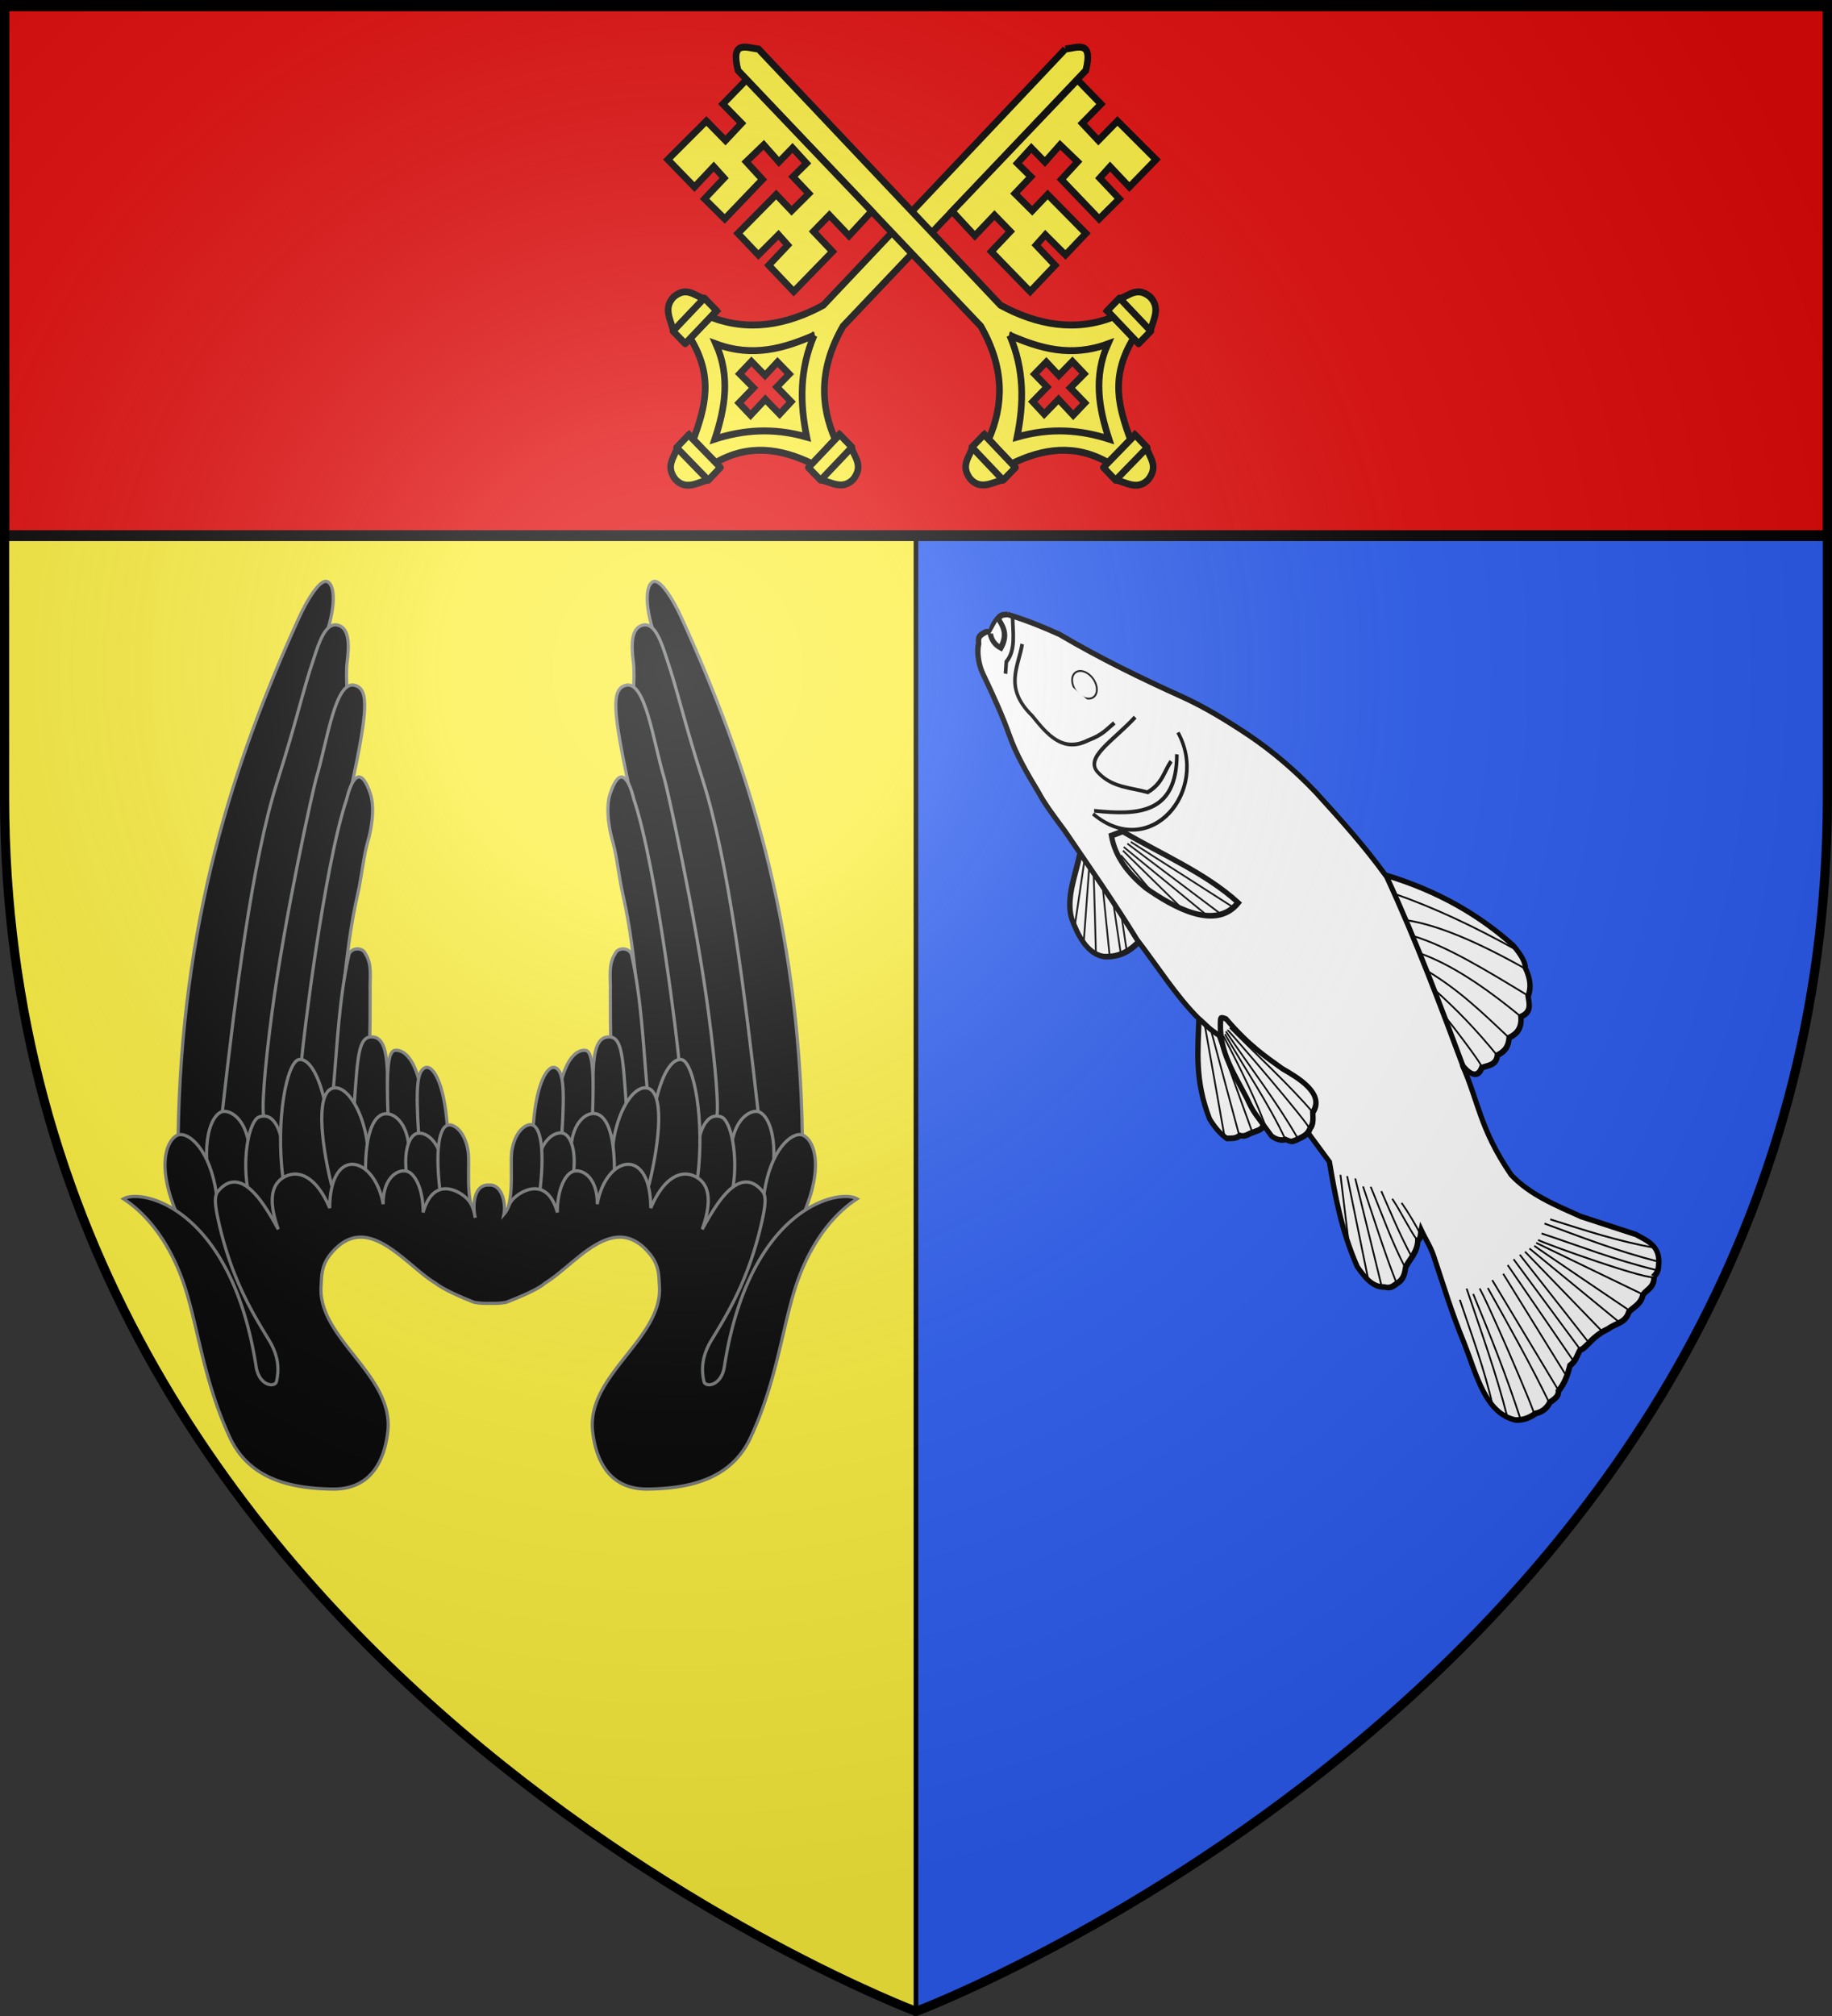 <svg xmlns="http://www.w3.org/2000/svg" xmlns:xlink="http://www.w3.org/1999/xlink" width="600" height="660" version="1.0"><rect width="100%" height="100%" fill="#333333" stroke="none"/><desc>Flag of Canton of Valais (Wallis)</desc><defs><radialGradient xlink:href="#b" id="j" cx="221.445" cy="226.331" r="300" fx="221.445" fy="226.331" gradientTransform="matrix(1.353 0 0 1.349 -77.63 -85.747)" gradientUnits="userSpaceOnUse"/><linearGradient id="b"><stop offset="0" style="stop-color:white;stop-opacity:.314"/><stop offset=".19" style="stop-color:white;stop-opacity:.251"/><stop offset=".6" style="stop-color:#6b6b6b;stop-opacity:.125"/><stop offset="1" style="stop-color:black;stop-opacity:.125"/></linearGradient></defs><g style="display:inline"><path d="M300 658.5V.59L1.5 2.175v258.552C1.5 546.18 300 658.5 300 658.5z" style="fill:#fcef3c;fill-opacity:1;fill-rule:evenodd;stroke:#000;stroke-width:1.5;stroke-linecap:butt;stroke-linejoin:miter;stroke-opacity:1;stroke-miterlimit:4;stroke-dasharray:none"/><path d="M300 659.25V1.34l298.5 1.586v258.552C598.5 546.93 300 659.25 300 659.25z" style="fill:#2b5df2;fill-opacity:1;fill-rule:evenodd;stroke:#000;stroke-width:1.5;stroke-linecap:butt;stroke-linejoin:miter;stroke-miterlimit:4;stroke-dasharray:none;stroke-opacity:1;display:inline"/><g style="fill:#e20909"><path d="M1.496 393.858h597.008v147.008H1.496z" style="fill:#e20909;fill-opacity:1;fill-rule:nonzero;stroke:#020000;stroke-width:3;stroke-linecap:butt;stroke-miterlimit:4;stroke-opacity:1;stroke-dasharray:none" transform="matrix(1 0 0 1.182 .004 -463.938)"/></g><g transform="matrix(.338 0 0 .34 -534.381 -86.904)"><g id="i" style="fill:#fcef3c"><path d="m188.521 19.62-1.061 459.17c16.877 52.672 47.301 94.482 96.177 116.155v38.196c-58.042 13.275-76.088 49.64-94.055 89.307l-41.754-.182c-14.002-47.594-48.39-73.443-92.308-89.125V589.64c44.952-17.018 79.424-49.406 94.43-110.345V19.878c20.628-35.41 28.398-12.372 38.571-.257z" style="fill:#fcef3c;fill-opacity:1;fill-rule:evenodd;stroke:#000;stroke-width:8.854;stroke-linecap:butt;stroke-linejoin:miter;stroke-miterlimit:4;stroke-opacity:1;stroke-dasharray:none" transform="matrix(-.518 -.53 -.512 .536 2720.986 392.23)"/><path d="M169.122 514.583c16.77 40.005 37.76 77.559 85.152 99.783-43.053 16.005-66.134 49.587-84.402 87.404-18.304-34.08-43.913-64.668-85.153-87.779 36.754-24.085 67.578-54.397 84.403-99.408z" style="fill:#fcef3c;fill-opacity:1;fill-rule:evenodd;stroke:#000;stroke-width:8.854;stroke-linecap:butt;stroke-linejoin:miter;stroke-miterlimit:4;stroke-opacity:1;stroke-dasharray:none" transform="matrix(-.518 -.53 -.512 .536 2720.986 392.23)"/><g style="fill:#fcef3c;fill-opacity:1;stroke-width:3;stroke-miterlimit:4;stroke-dasharray:none"><path d="m300.473 593.682 1.501 57.77h22.507c12.883-7.348 29.577-11.156 29.26-30.76-2.556-21.753-18.652-20.484-30.385-26.635z" style="fill:#fcef3c;fill-opacity:1;fill-rule:evenodd;stroke:#000;stroke-width:8.854;stroke-linecap:butt;stroke-linejoin:miter;stroke-miterlimit:4;stroke-opacity:1;stroke-dasharray:none" transform="matrix(-.518 -.53 -.512 .536 2734.928 396.208)"/><path d="M300.849 593.307h22.883v59.269h-22.883z" style="fill:#fcef3c;fill-opacity:1;stroke:#000;stroke-width:8.854;stroke-linecap:round;stroke-linejoin:round;stroke-miterlimit:4;stroke-opacity:1;stroke-dasharray:none" transform="matrix(-.518 -.53 -.512 .536 2734.928 396.208)"/></g><g style="fill:#fcef3c;fill-opacity:1;stroke-width:3;stroke-miterlimit:4;stroke-dasharray:none"><path d="m300.473 593.682 1.501 57.77h22.507c12.883-7.348 29.577-11.156 29.26-30.76-2.556-21.753-18.652-20.484-30.385-26.635z" style="fill:#fcef3c;fill-opacity:1;fill-rule:evenodd;stroke:#000;stroke-width:8.854;stroke-linecap:butt;stroke-linejoin:miter;stroke-miterlimit:4;stroke-opacity:1;stroke-dasharray:none" transform="matrix(.518 .53 -.512 .536 2542.612 196.608)"/><path d="M300.849 593.307h22.883v59.269h-22.883z" style="fill:#fcef3c;fill-opacity:1;stroke:#000;stroke-width:8.854;stroke-linecap:round;stroke-linejoin:round;stroke-miterlimit:4;stroke-opacity:1;stroke-dasharray:none" transform="matrix(.518 .53 -.512 .536 2542.612 196.608)"/></g><path d="m198.006 722.087-57.769 1.5v22.508c7.348 12.882 11.155 29.577 30.76 29.26 21.752-2.556 20.483-18.653 26.634-30.386z" style="fill:#fcef3c;fill-opacity:1;fill-rule:evenodd;stroke:#000;stroke-width:8.854;stroke-linecap:butt;stroke-linejoin:miter;stroke-miterlimit:4;stroke-opacity:1;stroke-dasharray:none" transform="matrix(-.518 -.53 -.512 .536 2720.986 392.23)"/><path d="M722.462-198.381h22.883v59.269h-22.883z" style="fill:#fcef3c;fill-opacity:1;stroke:#000;stroke-width:8.854;stroke-linecap:round;stroke-linejoin:round;stroke-miterlimit:4;stroke-opacity:1;stroke-dasharray:none" transform="matrix(-.512 .536 .518 .53 2720.986 392.23)"/><path d="M157.764 573.194h22.016l-.265 23.873h25.464v22.28l-25.73-.264.266 27.32-22.016.266.265-28.117h-26.79l.265-22.016h26.79z" style="fill:#e20909;fill-opacity:1;fill-rule:evenodd;stroke:#000;stroke-width:8.854;stroke-linecap:butt;stroke-linejoin:miter;stroke-miterlimit:4;stroke-opacity:1;stroke-dasharray:none" transform="matrix(-.518 -.53 -.512 .536 2720.986 392.23)"/><path d="M149.42 36.263h-44.033l.53 35.013-30.768.53-.531-35.543-71.087-1.061.53 49.867 36.605-.53-.53 20.159-37.136.53 1.061 37.136 71.088-.53.53-31.3 31.83 1.06-1.06 29.709h25.463l-.53 27.055-24.934-.53v30.239l-31.83-.53v-29.179l-71.087-.53v38.727l37.135.53-.53 18.037-36.075.53v47.216H76.74v-36.075h29.708v37.136l43.502-1.061z" style="fill:#fcef3c;fill-opacity:1;fill-rule:evenodd;stroke:#000;stroke-width:8.854;stroke-linecap:butt;stroke-linejoin:miter;stroke-miterlimit:4;stroke-opacity:1;stroke-dasharray:none" transform="matrix(-.518 -.53 -.512 .536 2720.986 392.23)"/></g><use xlink:href="#i" width="600" height="660" transform="matrix(-1 0 0 1 4929.248 0)"/><g style="fill:#000;stroke:#767877;stroke-opacity:1"><g style="fill:#000;stroke:#767877;stroke-opacity:1;display:inline"><g style="fill:#000;stroke:#767877;stroke-opacity:1"><path d="M-670.82 426.388c10.753-21.514 19.884-30.495 22.412 11.537l51.448 232.74c4.96 16.466 2.205 23.186-.842 23.422-3.332.258-9.091-8.404-13.43-17.739-32.468-69.865-57.894-146.58-59.588-249.96z" style="fill:#000;fill-opacity:1;fill-rule:evenodd;stroke:#767877;stroke-width:1.565;stroke-linecap:butt;stroke-linejoin:miter;stroke-miterlimit:4;stroke-opacity:1;stroke-dasharray:none" transform="matrix(1.963 0 0 -1.993 3070.429 2198.685)"/><path d="M-649.014 437.638c6.34 55.17 14.658 121.301 27.128 159.685 9.972 30.696 12.4 43.204 18.009 59.401 2.75 8.346 5.935 17.66 11.89 16.201 5.574-1.365 5.777-9.147 4.568-18.037-.902-6.63.614-25.468 1.175-21.252.562 4.216-42.134-198.213-42.134-198.213-4.94-29.34-12.71-14.751-20.636 2.215z" style="fill:#000;fill-opacity:1;fill-rule:evenodd;stroke:#767877;stroke-width:1.565;stroke-linecap:butt;stroke-linejoin:miter;stroke-miterlimit:4;stroke-opacity:1;stroke-dasharray:none" transform="matrix(1.963 0 0 -1.993 3070.429 2198.685)"/><path d="M-585.306 594.603c7.995 36.765 8.84 47.256 1.775 49.224-9.81 2.733-13.64-27.038-19.067-44.68-1.49-4.844-15.59-66.774-21.903-113.5-3.532-26.154-5.328-47.5-3.862-50.811 4.337-9.793 16.545-42.02 22.77 58.137.805 12.94 8.386 52.465 20.287 101.63z" style="fill:#000;fill-opacity:1;fill-rule:evenodd;stroke:#767877;stroke-width:1.565;stroke-linecap:butt;stroke-linejoin:miter;stroke-miterlimit:4;stroke-opacity:1;stroke-dasharray:none" transform="matrix(1.963 0 0 -1.993 3070.429 2198.685)"/><path d="M-609.84 462.923c22.104-67.454 13.775 20.328 27.53 79.455 2.224 9.559 2.955 18.586 5.037 25.71 3.095 10.588 2.889 18.712 1.463 23.013-4.463 13.46-8.924 9.415-11.804-2.19-11.27-32.686-21.985-120.467-22.227-125.988z" style="fill:#000;fill-opacity:1;fill-rule:evenodd;stroke:#767877;stroke-width:1.565;stroke-linecap:butt;stroke-linejoin:miter;stroke-miterlimit:4;stroke-opacity:1;stroke-dasharray:none" transform="matrix(1.963 0 0 -1.993 3070.429 2198.685)"/><path d="M-579.352 438.37c-6.866-5.621-11.848 5.28-14.848 10.66 1.975 21.63 2.824 43.494 7.696 64.731 1.194 3.48 6.763 3.753 8.173.311 3.506-5.311 2.026-11.93 2.288-17.899-.015-19.264.093-38.781-3.309-57.803z" style="fill:#000;fill-opacity:1;fill-rule:evenodd;stroke:#767877;stroke-width:1.565;stroke-linecap:butt;stroke-linejoin:miter;stroke-miterlimit:4;stroke-opacity:1;stroke-dasharray:none" transform="matrix(1.963 0 0 -1.993 3070.429 2198.685)"/><path d="M-583.905 441.12c1.067-25.83 5.02-36.984 17.597-4.251-2.847 9.845 2.154 36.458-8.53 37.126-6.946.435-7.319-8.681-9.067-32.875z" style="fill:#000;fill-opacity:1;fill-rule:evenodd;stroke:#767877;stroke-width:1.565;stroke-linecap:butt;stroke-linejoin:miter;stroke-miterlimit:4;stroke-opacity:1;stroke-dasharray:none" transform="matrix(1.963 0 0 -1.993 3070.429 2198.685)"/><path d="M-567.219 436.288c-1.064 26.982.871 31.267 3.913 31.258 9.616-.03 15.53-21.33 12.09-40.272-5.72-16.132-11.04-12.4-16.003 9.014z" style="fill:#000;fill-opacity:1;fill-rule:evenodd;stroke:#767877;stroke-width:1.565;stroke-linecap:butt;stroke-linejoin:miter;stroke-miterlimit:4;stroke-opacity:1;stroke-dasharray:none" transform="matrix(1.963 0 0 -1.993 3070.429 2198.685)"/><path d="M-537.955 430.902c-1.687 22.143-7.347 28.79-10.236 28.368-4.682-.684-5.414-9.456-3.924-31.978 6.394-9.071 13.888-24.898 14.16 3.61zM-652.268 395.144c5.119-3.778 13.283-7.722 15.718 6.576 5.434 31.915-9.08 37.923-13.109 35.981-7.872-3.793-9.901-25.616-2.61-42.557z" style="fill:#000;fill-opacity:1;fill-rule:evenodd;stroke:#767877;stroke-width:1.565;stroke-linecap:butt;stroke-linejoin:miter;stroke-miterlimit:4;stroke-opacity:1;stroke-dasharray:none" transform="matrix(1.963 0 0 -1.993 3070.429 2198.685)"/><path d="M-636.563 401.121c14.086-34.731 22.378-42.113 18.996 5.611-1.12 28.808-8.859 30.266-13.375 28.538-4.517-1.728-8.276-18.195-5.62-34.149z" style="fill:#000;fill-opacity:1;fill-rule:evenodd;stroke:#767877;stroke-width:1.565;stroke-linecap:butt;stroke-linejoin:miter;stroke-miterlimit:4;stroke-opacity:1;stroke-dasharray:none" transform="matrix(1.963 0 0 -1.993 3070.429 2198.685)"/><path d="M-594.278 402.366c-1.106 47.07-10.468 61.289-16.705 60.707s-11.795-29.646-8.1-57.21c9.958-10.593 18.56-19.16 23.4-20.286 4.728-1.1 13.636 6.405 1.405 16.79z" style="fill:#000;fill-opacity:1;fill-rule:evenodd;stroke:#767877;stroke-width:1.565;stroke-linecap:butt;stroke-linejoin:miter;stroke-miterlimit:4;stroke-opacity:1;stroke-dasharray:none" transform="matrix(1.963 0 0 -1.993 3070.429 2198.685)"/><path d="M-595.17 402.684c7.559-3.859 17.415-15.338 17.215 6.546 3.814 16.096-6.025 40.74-15.671 40.165-9.375-.905-6.88-25.208-1.544-46.71z" style="fill:#000;fill-opacity:1;fill-rule:evenodd;stroke:#767877;stroke-width:1.565;stroke-linecap:butt;stroke-linejoin:miter;stroke-miterlimit:4;stroke-opacity:1;stroke-dasharray:none" transform="matrix(1.963 0 0 -1.993 3070.429 2198.685)"/><g style="fill:#000;fill-opacity:1;stroke:#767877;stroke-width:.613;stroke-miterlimit:4;stroke-opacity:1;stroke-dasharray:none"><path d="M99.768 216.79c-1.388 7.181 1.64 10.84 4.1 10.857s4.06-3.601 3.881-10.975c-2.107-14.534-4.942-9.889-7.981.118z" style="fill:#000;fill-opacity:1;fill-rule:evenodd;stroke:#767877;stroke-width:.613;stroke-linecap:butt;stroke-linejoin:miter;stroke-miterlimit:4;stroke-opacity:1;stroke-dasharray:none" transform="matrix(-5.011 -.103 .101 -5.088 2453.222 2496.99)"/><path d="M93.078 213.62c-1.173 7.75 2.53 10.781 4.665 10.466 1.491-.22 2.678-2.808 2.142-7.179-2.889-16.802-4.831-9.616-6.807-3.286z" style="fill:#000;fill-opacity:1;fill-rule:evenodd;stroke:#767877;stroke-width:.613;stroke-linecap:butt;stroke-linejoin:miter;stroke-miterlimit:4;stroke-opacity:1;stroke-dasharray:none" transform="matrix(-5.011 -.103 .101 -5.088 2453.222 2496.99)"/><path d="M93.312 213.503c.57-6.148-2.328-5.358-6.103-2.817.79 2.923.541 5.996.675 9.045.134 3.05 1.682 5.606 3.447 6.016 2.116.492 3.165-3.632 1.981-12.244z" style="fill:#000;fill-opacity:1;fill-rule:evenodd;stroke:#767877;stroke-width:.613;stroke-linecap:butt;stroke-linejoin:miter;stroke-miterlimit:4;stroke-opacity:1;stroke-dasharray:none" transform="matrix(-5.011 -.103 .101 -5.088 2453.222 2496.99)"/></g><path d="M-671.863 389.545c21.335-68.458 45.27-97.96 53.965-95.383 7.556 2.24 7.982 32.707-34.01 103.972-3.138 21.42-13.554 29.8-18.606 28.548s-11.628-12.997-1.349-37.137zM-362.689 426.388c-10.753-21.514-19.884-30.495-22.412 11.537l-51.448 232.74c-4.96 16.466-2.205 23.186.842 23.422 3.332.258 9.091-8.404 13.43-17.739 32.468-69.865 57.894-146.58 59.588-249.96z" style="fill:#000;fill-opacity:1;fill-rule:evenodd;stroke:#767877;stroke-width:1.565;stroke-linecap:butt;stroke-linejoin:miter;stroke-miterlimit:4;stroke-opacity:1;stroke-dasharray:none" transform="matrix(1.963 0 0 -1.993 3070.429 2198.685)"/><path d="M-384.495 437.638c-6.34 55.17-14.658 121.301-27.127 159.685-9.973 30.696-12.401 43.204-18.01 59.401-2.75 8.346-5.935 17.66-11.89 16.201-5.574-1.365-5.777-9.147-4.568-18.037.902-6.63-.614-25.468-1.175-21.252-.562 4.216 42.134-198.213 42.134-198.213 4.94-29.34 12.71-14.751 20.636 2.215z" style="fill:#000;fill-opacity:1;fill-rule:evenodd;stroke:#767877;stroke-width:1.565;stroke-linecap:butt;stroke-linejoin:miter;stroke-miterlimit:4;stroke-opacity:1;stroke-dasharray:none" transform="matrix(1.963 0 0 -1.993 3070.429 2198.685)"/><path d="M-448.203 594.603c-7.995 36.765-8.84 47.256-1.775 49.224 9.81 2.733 13.64-27.038 19.067-44.68 1.49-4.844 15.59-66.774 21.903-113.5 3.532-26.154 5.328-47.5 3.862-50.811-4.337-9.793-16.545-42.02-22.77 58.137-.805 12.94-8.386 52.465-20.287 101.63z" style="fill:#000;fill-opacity:1;fill-rule:evenodd;stroke:#767877;stroke-width:1.565;stroke-linecap:butt;stroke-linejoin:miter;stroke-miterlimit:4;stroke-opacity:1;stroke-dasharray:none" transform="matrix(1.963 0 0 -1.993 3070.429 2198.685)"/><path d="M-423.668 462.923c-22.105-67.454-13.776 20.328-27.531 79.455-2.224 9.559-2.955 18.586-5.037 25.71-3.095 10.588-2.888 18.712-1.462 23.013 4.462 13.46 8.923 9.415 11.803-2.19 11.27-32.686 21.985-120.467 22.227-125.988z" style="fill:#000;fill-opacity:1;fill-rule:evenodd;stroke:#767877;stroke-width:1.565;stroke-linecap:butt;stroke-linejoin:miter;stroke-miterlimit:4;stroke-opacity:1;stroke-dasharray:none" transform="matrix(1.963 0 0 -1.993 3070.429 2198.685)"/><path d="M-454.157 438.37c6.866-5.621 11.848 5.28 14.848 10.66-1.975 21.63-2.824 43.494-7.696 64.731-1.194 3.48-6.763 3.753-8.173.311-3.506-5.311-2.026-11.93-2.288-17.899.015-19.264-.093-38.781 3.309-57.803z" style="fill:#000;fill-opacity:1;fill-rule:evenodd;stroke:#767877;stroke-width:1.565;stroke-linecap:butt;stroke-linejoin:miter;stroke-miterlimit:4;stroke-opacity:1;stroke-dasharray:none" transform="matrix(1.963 0 0 -1.993 3070.429 2198.685)"/><path d="M-449.604 441.12c-1.067-25.83-5.02-36.984-17.597-4.251 2.847 9.845-2.154 36.458 8.53 37.126 6.946.435 7.319-8.681 9.067-32.875z" style="fill:#000;fill-opacity:1;fill-rule:evenodd;stroke:#767877;stroke-width:1.565;stroke-linecap:butt;stroke-linejoin:miter;stroke-miterlimit:4;stroke-opacity:1;stroke-dasharray:none" transform="matrix(1.963 0 0 -1.993 3070.429 2198.685)"/><path d="M-466.29 436.288c1.064 26.982-.871 31.267-3.913 31.258-9.616-.03-15.53-21.33-12.09-40.272 5.72-16.132 11.04-12.4 16.003 9.014z" style="fill:#000;fill-opacity:1;fill-rule:evenodd;stroke:#767877;stroke-width:1.565;stroke-linecap:butt;stroke-linejoin:miter;stroke-miterlimit:4;stroke-opacity:1;stroke-dasharray:none" transform="matrix(1.963 0 0 -1.993 3070.429 2198.685)"/><path d="M-495.554 430.902c1.687 22.143 7.347 28.79 10.236 28.368 4.682-.684 5.415-9.456 3.924-31.978-6.394-9.071-13.888-24.898-14.16 3.61zM-381.24 395.144c-5.12-3.778-13.284-7.722-15.719 6.576-5.434 31.915 9.08 37.923 13.109 35.981 7.872-3.793 9.901-25.616 2.61-42.557z" style="fill:#000;fill-opacity:1;fill-rule:evenodd;stroke:#767877;stroke-width:1.565;stroke-linecap:butt;stroke-linejoin:miter;stroke-miterlimit:4;stroke-opacity:1;stroke-dasharray:none" transform="matrix(1.963 0 0 -1.993 3070.429 2198.685)"/><path d="M-396.946 401.121c-14.086-34.731-22.378-42.113-18.996 5.611 1.12 28.808 8.859 30.266 13.375 28.538 4.517-1.728 8.276-18.195 5.62-34.149z" style="fill:#000;fill-opacity:1;fill-rule:evenodd;stroke:#767877;stroke-width:1.565;stroke-linecap:butt;stroke-linejoin:miter;stroke-miterlimit:4;stroke-opacity:1;stroke-dasharray:none" transform="matrix(1.963 0 0 -1.993 3070.429 2198.685)"/><path d="M-439.231 402.366c1.106 47.07 10.468 61.289 16.705 60.707s11.795-29.646 8.1-57.21c-9.958-10.593-18.56-19.16-23.4-20.286-4.728-1.1-13.636 6.405-1.405 16.79z" style="fill:#000;fill-opacity:1;fill-rule:evenodd;stroke:#767877;stroke-width:1.565;stroke-linecap:butt;stroke-linejoin:miter;stroke-miterlimit:4;stroke-opacity:1;stroke-dasharray:none" transform="matrix(1.963 0 0 -1.993 3070.429 2198.685)"/><path d="M-438.339 402.684c-7.559-3.859-17.415-15.338-17.215 6.546-3.814 16.096 6.025 40.74 15.671 40.165 9.375-.905 6.88-25.208 1.544-46.71z" style="fill:#000;fill-opacity:1;fill-rule:evenodd;stroke:#767877;stroke-width:1.565;stroke-linecap:butt;stroke-linejoin:miter;stroke-miterlimit:4;stroke-opacity:1;stroke-dasharray:none" transform="matrix(1.963 0 0 -1.993 3070.429 2198.685)"/><g style="fill:#000;fill-opacity:1;stroke:#767877;stroke-width:.613;stroke-miterlimit:4;stroke-opacity:1;stroke-dasharray:none"><path d="M99.768 216.79c-1.388 7.181 1.64 10.84 4.1 10.857s4.06-3.601 3.881-10.975c-2.107-14.534-4.942-9.889-7.981.118z" style="fill:#000;fill-opacity:1;fill-rule:evenodd;stroke:#767877;stroke-width:.613;stroke-linecap:butt;stroke-linejoin:miter;stroke-miterlimit:4;stroke-opacity:1;stroke-dasharray:none" transform="scale(5.012 -5.089)rotate(1.155 24502.081 16167.554)"/><path d="M93.078 213.62c-1.173 7.75 2.53 10.781 4.665 10.466 1.491-.22 2.678-2.808 2.142-7.179-2.889-16.802-4.831-9.616-6.807-3.286z" style="fill:#000;fill-opacity:1;fill-rule:evenodd;stroke:#767877;stroke-width:.613;stroke-linecap:butt;stroke-linejoin:miter;stroke-miterlimit:4;stroke-opacity:1;stroke-dasharray:none" transform="scale(5.012 -5.089)rotate(1.155 24502.081 16167.554)"/><path d="M93.312 213.503c.57-6.148-2.328-5.358-6.103-2.817.79 2.923.541 5.996.675 9.045.134 3.05 1.682 5.606 3.447 6.016 2.116.492 3.165-3.632 1.981-12.244z" style="fill:#000;fill-opacity:1;fill-rule:evenodd;stroke:#767877;stroke-width:.613;stroke-linecap:butt;stroke-linejoin:miter;stroke-miterlimit:4;stroke-opacity:1;stroke-dasharray:none" transform="scale(5.012 -5.089)rotate(1.155 24502.081 16167.554)"/></g><path d="M-361.646 389.545c-21.335-68.458-45.27-97.96-53.965-95.383-7.556 2.24-7.982 32.707 34.01 103.972 3.138 21.42 13.554 29.8 18.606 28.548s11.628-12.997 1.349-37.137z" style="fill:#000;fill-opacity:1;fill-rule:evenodd;stroke:#767877;stroke-width:1.565;stroke-linecap:butt;stroke-linejoin:miter;stroke-miterlimit:4;stroke-opacity:1;stroke-dasharray:none" transform="matrix(1.963 0 0 -1.993 3070.429 2198.685)"/><path d="M-567.062 255.531c-21.245.275-41.294 5.026-50.75 25-12.347 26.079-15.285 50.536-21.532 70.625-6.576 21.147-18.121 36.458-30.968 44.594 8.989 5.09 53.25-4.1 65.5-81.062 1.514-9.512 9.394-10.17 10.062-7.157.99 4.458 1.659 11.207-3.562 19.719-7.22 11.771-19.01 29.518-25.47 59.531-1.425 6.626-1.632 10.478.094 12.531 12.138 14.437 24.553-9.226 29.813-18.28-5.862 16.063-2.431 23.284 4.5 25.968 6.116 2.369 14.432-.745 20.875-15.687.192 30.314 22.11 25.342 26.406 1.875-.13 11.951 6.255 16.443 10.813 16.062 4.795-.4 8.947-8.767 8.906-20.062 5.109 17.908 18.086 10.393 21.906 6.375 2.262-2.38 3.242-5.455 3.799-8.934-1.493 6.306-.49 16.218 6.791 15.765 6.345.55 8.45-8.783 7.378-14.087 2.657 3.032 2.077 4.771 4.438 7.255 3.82 4.02 16.829 11.534 21.938-6.375-.041 11.296 4.111 19.662 8.906 20.063 4.557.381 10.912-4.11 10.781-16.062 4.296 23.467 26.246 28.439 26.438-1.875 6.443 14.942 14.727 18.056 20.844 15.687 6.93-2.684 10.393-9.905 4.531-25.969 5.26 9.055 17.675 32.718 29.812 18.281 1.727-2.053 1.52-5.905.094-12.53-6.458-30.014-18.248-47.76-25.469-59.532-5.22-8.512-4.583-15.26-3.593-19.719.668-3.012 8.58-2.355 10.093 7.156 12.25 76.963 56.51 86.153 65.5 81.063-12.847-8.136-24.424-23.447-31-44.594-6.247-20.089-9.154-44.546-21.5-70.625-9.456-19.974-29.537-24.725-50.78-25-18.784-.242-25.594 13.493-27.25 27.875-3.136 27.218 34.747 44.848 32.968 70.219-.31 4.419.064 9.596-4.469 15.156-17.967 22.039-36.883-4.914-52-13.75-4.155-3.666-16.106-8.056-19.094-9.25a35 35 0 0 0-7.937-.5 35 35 0 0 0-7.969.5c-2.71 1.022-14.305 5.513-19.094 9.25-15.117 8.836-34.001 35.789-51.968 13.75-4.534-5.56-4.16-10.737-4.47-15.156-1.779-25.37 36.073-43.001 32.938-70.219-1.656-14.382-8.466-28.117-27.25-27.875z" style="fill:#000;fill-opacity:1;fill-rule:evenodd;stroke:#767877;stroke-width:1.565;stroke-linecap:butt;stroke-linejoin:miter;stroke-miterlimit:4;stroke-opacity:1;stroke-dasharray:none" transform="matrix(1.963 0 0 -1.993 3016.44 2198.685)"/></g></g></g><g style="fill:#fff"><g style="fill:#fff;display:inline"><g style="fill:#fff"><path d="M156.383 342.128c7.514 9.554 13.769 21.568 23.898 26.01 8.12 2.671 18.969 5.033 25.25-2.074 5.52-7.766 5.49-15.532 4.15-23.298M259.309 342.287c12.524 11.076 23.617 23.02 44.202 29.202 4.361.395 8.723.263 13.085-1.436 1.162-2.211 2.927-3.94 2.7-7.262 2.423-2.037 1.76-4.59 2.566-6.897.613-3.29 1.585-4.667.478-7.383l-44.063-17.883" style="fill:#fff;fill-rule:evenodd;stroke:#000;stroke-width:3;stroke-linecap:butt;stroke-linejoin:miter;stroke-miterlimit:4;stroke-opacity:1;stroke-dasharray:none" transform="matrix(1.122 1.542 -1.345 .969 2912.169 505.009)"/><path d="M37.01 294.41c7.824-6.825 15.647-12.472 23.47-17.602 21.497-10.797 42.312-23.645 61.55-36.356 11.264-7.442 23.493-13.284 35.949-18.643 13.726-5.8 28.275-9.799 43.085-12.127 18.187-2.349 36.367-4.601 54.734-4.629 22.287-19.59 44.574-30.822 66.862-36.383 6.018-.527 10.517-.041 12.71 1.982 6.154 1.251 10.176 4.161 12.502 8.39 3.595 2.065 7.573 3.777 6.224 10.373 5.153 3.516 5.876 7.98 5.106 12.766 4.053 3.83 4.249 7.66 3.67 11.49 3.84 3.882 1.447 7.765.48 11.648 2.488 4.272 1.577 7.798-6.863 8.298 19.89 4.794 31.221 13.583 59.517 14.454 13.464-1.974 25.596-10.609 37.824-18.762l23.617-19.788c6.127-3.309 12.11-7.923 19.468-.16 1.95 1.68 2.78 3.64 3.032 5.745 4.849 3.883 3.253 7.766 4.308 11.65 3.333 4.201 2.201 8.404 2.873 12.606 3.606 5.16.629 10.319.798 15.478-.861 4.788-.68 9.575.16 14.362.215 2.075.734 4.15.159 6.224 1.251 3.171 3.244 5.355 3.35 10.053 3.246 4.372 5.894 8.983 7.022 14.202 2.467 1.718 2.048 4.88 2.074 7.819q2.394 5.265.32 10.532c-.006 3.883-.647 7.766-3.192 11.649-11.647 12.14-29.706 3.212-46.578-1.815-17.7-4.927-29.427-9.854-43.262-14.78-5.373-2.312-10.745-2.496-16.117-3.671 1.308 1.702 3.797 3.404 3.191 5.106 4.831 4.266 5.167 9.816 7.34 14.84 2.51 2.817 4.425 5.214 4.186 9.433-.139 2.44.512 4.947-2.27 7.483-3.339 5.713-9.751 6.048-16.437 5.904-20.106-5.072-35.69-13.845-51.223-22.66l-18.192.16-65.425 8.298c-6.867 3.307-8.302 2.774-14.362 4.468-15.633 2.829-33.34 1.51-50.106 2.074-22.031-1.925-43.833-2.312-65.904-3.032-8.504.088-17.23.342-24.096-.798-11.352-1.091-21.92-2.36-31.653-5.677-9.89-3.37-21.522-6.08-33.134-8.525-5.176-1.1-10.818-4.574-13.68-8.347-2.507-1.684-2.879-2.677-2.752-5.507.118-1.909.467-3.549 2.23-3.54-2.578-3.297-3.692-6.595-4.15-9.893-.256-1.858.581-3.353 1.585-4.791z" style="fill:#fff;fill-rule:evenodd;stroke:#000;stroke-width:3;stroke-linecap:butt;stroke-linejoin:miter;stroke-miterlimit:4;stroke-opacity:1;stroke-dasharray:none" transform="matrix(1.122 1.542 -1.345 .969 2912.169 505.009)"/><path d="M27.606 279.654c0 1.807-1.964 3.272-4.388 3.272s-4.388-1.465-4.388-3.272 1.964-3.271 4.388-3.271 4.388 1.465 4.388 3.271z" style="fill:#fff;stroke:#000;stroke-width:.55;stroke-miterlimit:4;stroke-dasharray:none" transform="matrix(1.977 2.715 -2.526 1.819 3292.352 343.267)"/><path d="M36.064 300.479c4.75.218 9.37 1.029 12.447 8.776q-4.47 2.553-8.937 0" style="fill:#fff;stroke:#000;stroke-width:3;stroke-linecap:butt;stroke-linejoin:miter;stroke-miterlimit:4;stroke-opacity:1;stroke-dasharray:none" transform="matrix(1.122 1.542 -1.345 .969 2912.169 505.009)"/><path d="M39.096 292.82c6.654 5.456 14.886 9.862 16.755 18.51l4.628 4.468M53.298 297.766c8.247 9.486 12.231 23.804 32.393 19.787 12.255-.725 24.376-1.663 26.65-18.191 2.089-8.566.929-12.8.638-18.192M135.798 254.362c33.301 4.732 44.967 57.21 8.138 67.978" style="fill:#fff;stroke:#000;stroke-width:2;stroke-linecap:butt;stroke-linejoin:miter;stroke-miterlimit:4;stroke-opacity:1;stroke-dasharray:none" transform="matrix(1.122 1.542 -1.345 .969 2912.169 505.009)"/><path d="M159.894 314.362c21.104-10.569 41.65-25.046 63.51-30.32 4.878 20.602-17.51 32.303-33.67 38.777-10.764 3.193-21.488 3.867-31.436-1.755z" style="fill:#fff;stroke:#000;stroke-width:3;stroke-linecap:butt;stroke-linejoin:miter;stroke-miterlimit:4;stroke-opacity:1;stroke-dasharray:none" transform="matrix(1.122 1.542 -1.345 .969 2912.169 505.009)"/><path d="M379.149 318.51c14.461 3.962 28.308 8.784 43.723 11.41M376.755 322.021c16.531 5.863 32.573 12.215 49.867 17.314M371.17 322.979l52.26 24.494M367.82 326.01l49.068 25.612M384.096 315c11.852 2.942 23.33 6.196 36.383 8.138M390.479 312.447c7.66.276 16.915 2.306 24.574 2.393M394.947 309.415c5.51.108 13.762.855 18.51 1.915M365.266 328.723l31.117 19.867M262.901 341.291l52.072 29.054M267.089 340.297l52.239 22.922M270.608 338.917l51.067 16.934M451.915 261.383c1.276-.32 55.045-22.96 55.045-22.96M450.638 257.553c2.293-.768 52.847-40.757 49.468-42.447M451.277 259.468l52.998-32.892M445.851 248.936c16.57-12.817 33.187-25.151 49.468-40.85M449.043 253.723c16.42-13.764 32.246-25.154 49.468-42.127M445.851 244.787c14.579-12.48 29.293-24.655 42.711-39.745M451.596 264.574l56.863-17.234M451.596 267.766l55.85-9.255M451.277 271.277l56.17-2.554M451.277 275.745l57.127-.639M451.915 280.532l59.004 1.69M454.149 285.638l60.81 5.052M453.51 292.979l64.807 6.367M455.426 297.766c21.746 2.89 43.492 5.798 65.238 10.158M453.191 301.915c1.71-.795 68.163 15.948 67.98 17.234M453.51 306.702c22.241 6.123 43.65 12.316 65.594 20.52M449.362 307.979c21.966 7.85 44.49 15.304 64.468 24.574M451.915 315c17.743 6.365 35.763 12.086 52.66 20.426" style="fill:#fff;stroke:#000;stroke-width:1px;stroke-linecap:butt;stroke-linejoin:miter;stroke-opacity:1" transform="matrix(1.122 1.542 -1.345 .969 2912.169 505.009)"/><path d="M256.277 204.894c36.257 8.162 69.248 18.7 102.279 29.21" style="fill:#fff;stroke:#000;stroke-width:3;stroke-linecap:butt;stroke-linejoin:miter;stroke-miterlimit:4;stroke-opacity:1;stroke-dasharray:none" transform="matrix(1.122 1.542 -1.345 .969 2912.169 505.009)"/><path d="M266.038 207.28c17.488-14.095 37.477-26.76 59.175-38.45M280.213 210.957c11.447-13.69 31.009-27.01 55.68-40.1M289.075 212.74c13.683-12.173 35.493-22.74 58.762-34.015M354.294 189.331c-23.9 7.15-42.95 15.595-56.019 26.056M307.57 217.995c17.072-8.408 32.745-11.66 51.922-15.86M363.191 213.83c-16.866 1.108-30.683 3.395-46.047 7.208M363.21 225.17c-1.143-1.356-32.427-.177-32.53.13" style="fill:#fff;stroke:#000;stroke-width:1px;stroke-linecap:butt;stroke-linejoin:miter;stroke-opacity:1" transform="matrix(1.122 1.542 -1.345 .969 2912.169 505.009)"/><path d="M144.415 262.34c24.678 20.539 13.213 39.54-1.436 58.405" style="fill:#fff;stroke:#000;stroke-width:2;stroke-linecap:butt;stroke-linejoin:miter;stroke-miterlimit:4;stroke-opacity:1;stroke-dasharray:none" transform="matrix(1.122 1.542 -1.345 .969 2912.169 505.009)"/><path d="M166.596 314.043c1.276-.639 56.808-25.852 56.808-25.852M166.277 316.277l57.446-20.426M166.596 319.149l53.617-16.277M167.872 320.745 210 312.447M169.149 323.298l24.894-2.234M160.115 341.915l24.372 27.419M168.239 342.253c3.16 2.257 33.85 26.517 33.85 26.517M164.29 342.028l29.563 28.66M176.363 342.479c.79.564 31.03 20.762 31.03 20.762M186.405 343.156c.79.451 22.906 13.766 22.906 13.766M193.401 343.269l16.587 9.93" style="fill:#fff;stroke:#000;stroke-width:1px;stroke-linecap:butt;stroke-linejoin:miter;stroke-opacity:1" transform="matrix(1.122 1.542 -1.345 .969 2912.169 505.009)"/><path d="M116.809 269.362c3.316 18.885 1.267 38.62 12.127 36.383 10.043-1.639 15.408-10.292 22.34-16.596.832-9.98-3.545-14.752-5.744-21.702" style="fill:#fff;stroke:#000;stroke-width:2;stroke-linecap:butt;stroke-linejoin:miter;stroke-miterlimit:4;stroke-opacity:1;stroke-dasharray:none" transform="matrix(1.122 1.542 -1.345 .969 2912.169 505.009)"/><g style="fill:#fff"><path d="M267.777 333.886c11.414 10.02 24.75 10.547 38.627 12.984 3.366.765 6.118 1.316 9.391 1.293l13.248-.131c3.353-1.324 4.874-3.358 5.422-5.422 3.751-2.437 2.627-2.777 3.354-4.472.41-3.608 1.77-7.12-.638-11.01-.516-2.807-3.136-4.711-5.702-6.64-3.973-12.447-19.002-4.641-26.888-.566-9.954 3.788-18.919 7.816-37.144 9.6-2.844 1.948-1.873 2.363.33 4.364z" style="fill:#fff;fill-rule:evenodd;stroke:#000;stroke-width:3;stroke-linecap:butt;stroke-linejoin:miter;stroke-miterlimit:4;stroke-opacity:1;stroke-dasharray:none" transform="matrix(1.122 1.542 -1.345 .969 2912.169 505.009)"/><path d="M331.4 320.476c-17.985 1.661-39.387 6.74-59.24 10.268M337.38 327.697c-.228-1.787-65.163 4.52-65.22 4.965M337.944 336.499c-20.797-2.646-43.578-1.82-65.445-2.596M334.22 342.592c-19.531-4.261-40.592-4.955-60.93-7.335M324.885 348.082c-12.63-4.194-30.744-8.174-51.144-11.47" style="fill:#fff;stroke:#000;stroke-width:1px;stroke-linecap:butt;stroke-linejoin:miter;stroke-opacity:1" transform="matrix(1.122 1.542 -1.345 .969 2912.169 505.009)"/></g></g></g></g></g></g><path d="M300 658.5s298.5-112.32 298.5-397.772V2.176H1.5v258.552C1.5 546.18 300 658.5 300 658.5" style="opacity:1;fill:url(#j);fill-opacity:1;fill-rule:evenodd;stroke:none;stroke-width:1px;stroke-linecap:butt;stroke-linejoin:miter;stroke-opacity:1"/><path d="M300 658.5S1.5 546.18 1.5 260.728V2.176h597v258.552C598.5 546.18 300 658.5 300 658.5z" style="opacity:1;fill:none;fill-opacity:1;fill-rule:evenodd;stroke:#000;stroke-width:3;stroke-linecap:butt;stroke-linejoin:miter;stroke-miterlimit:4;stroke-dasharray:none;stroke-opacity:1"/></svg>
